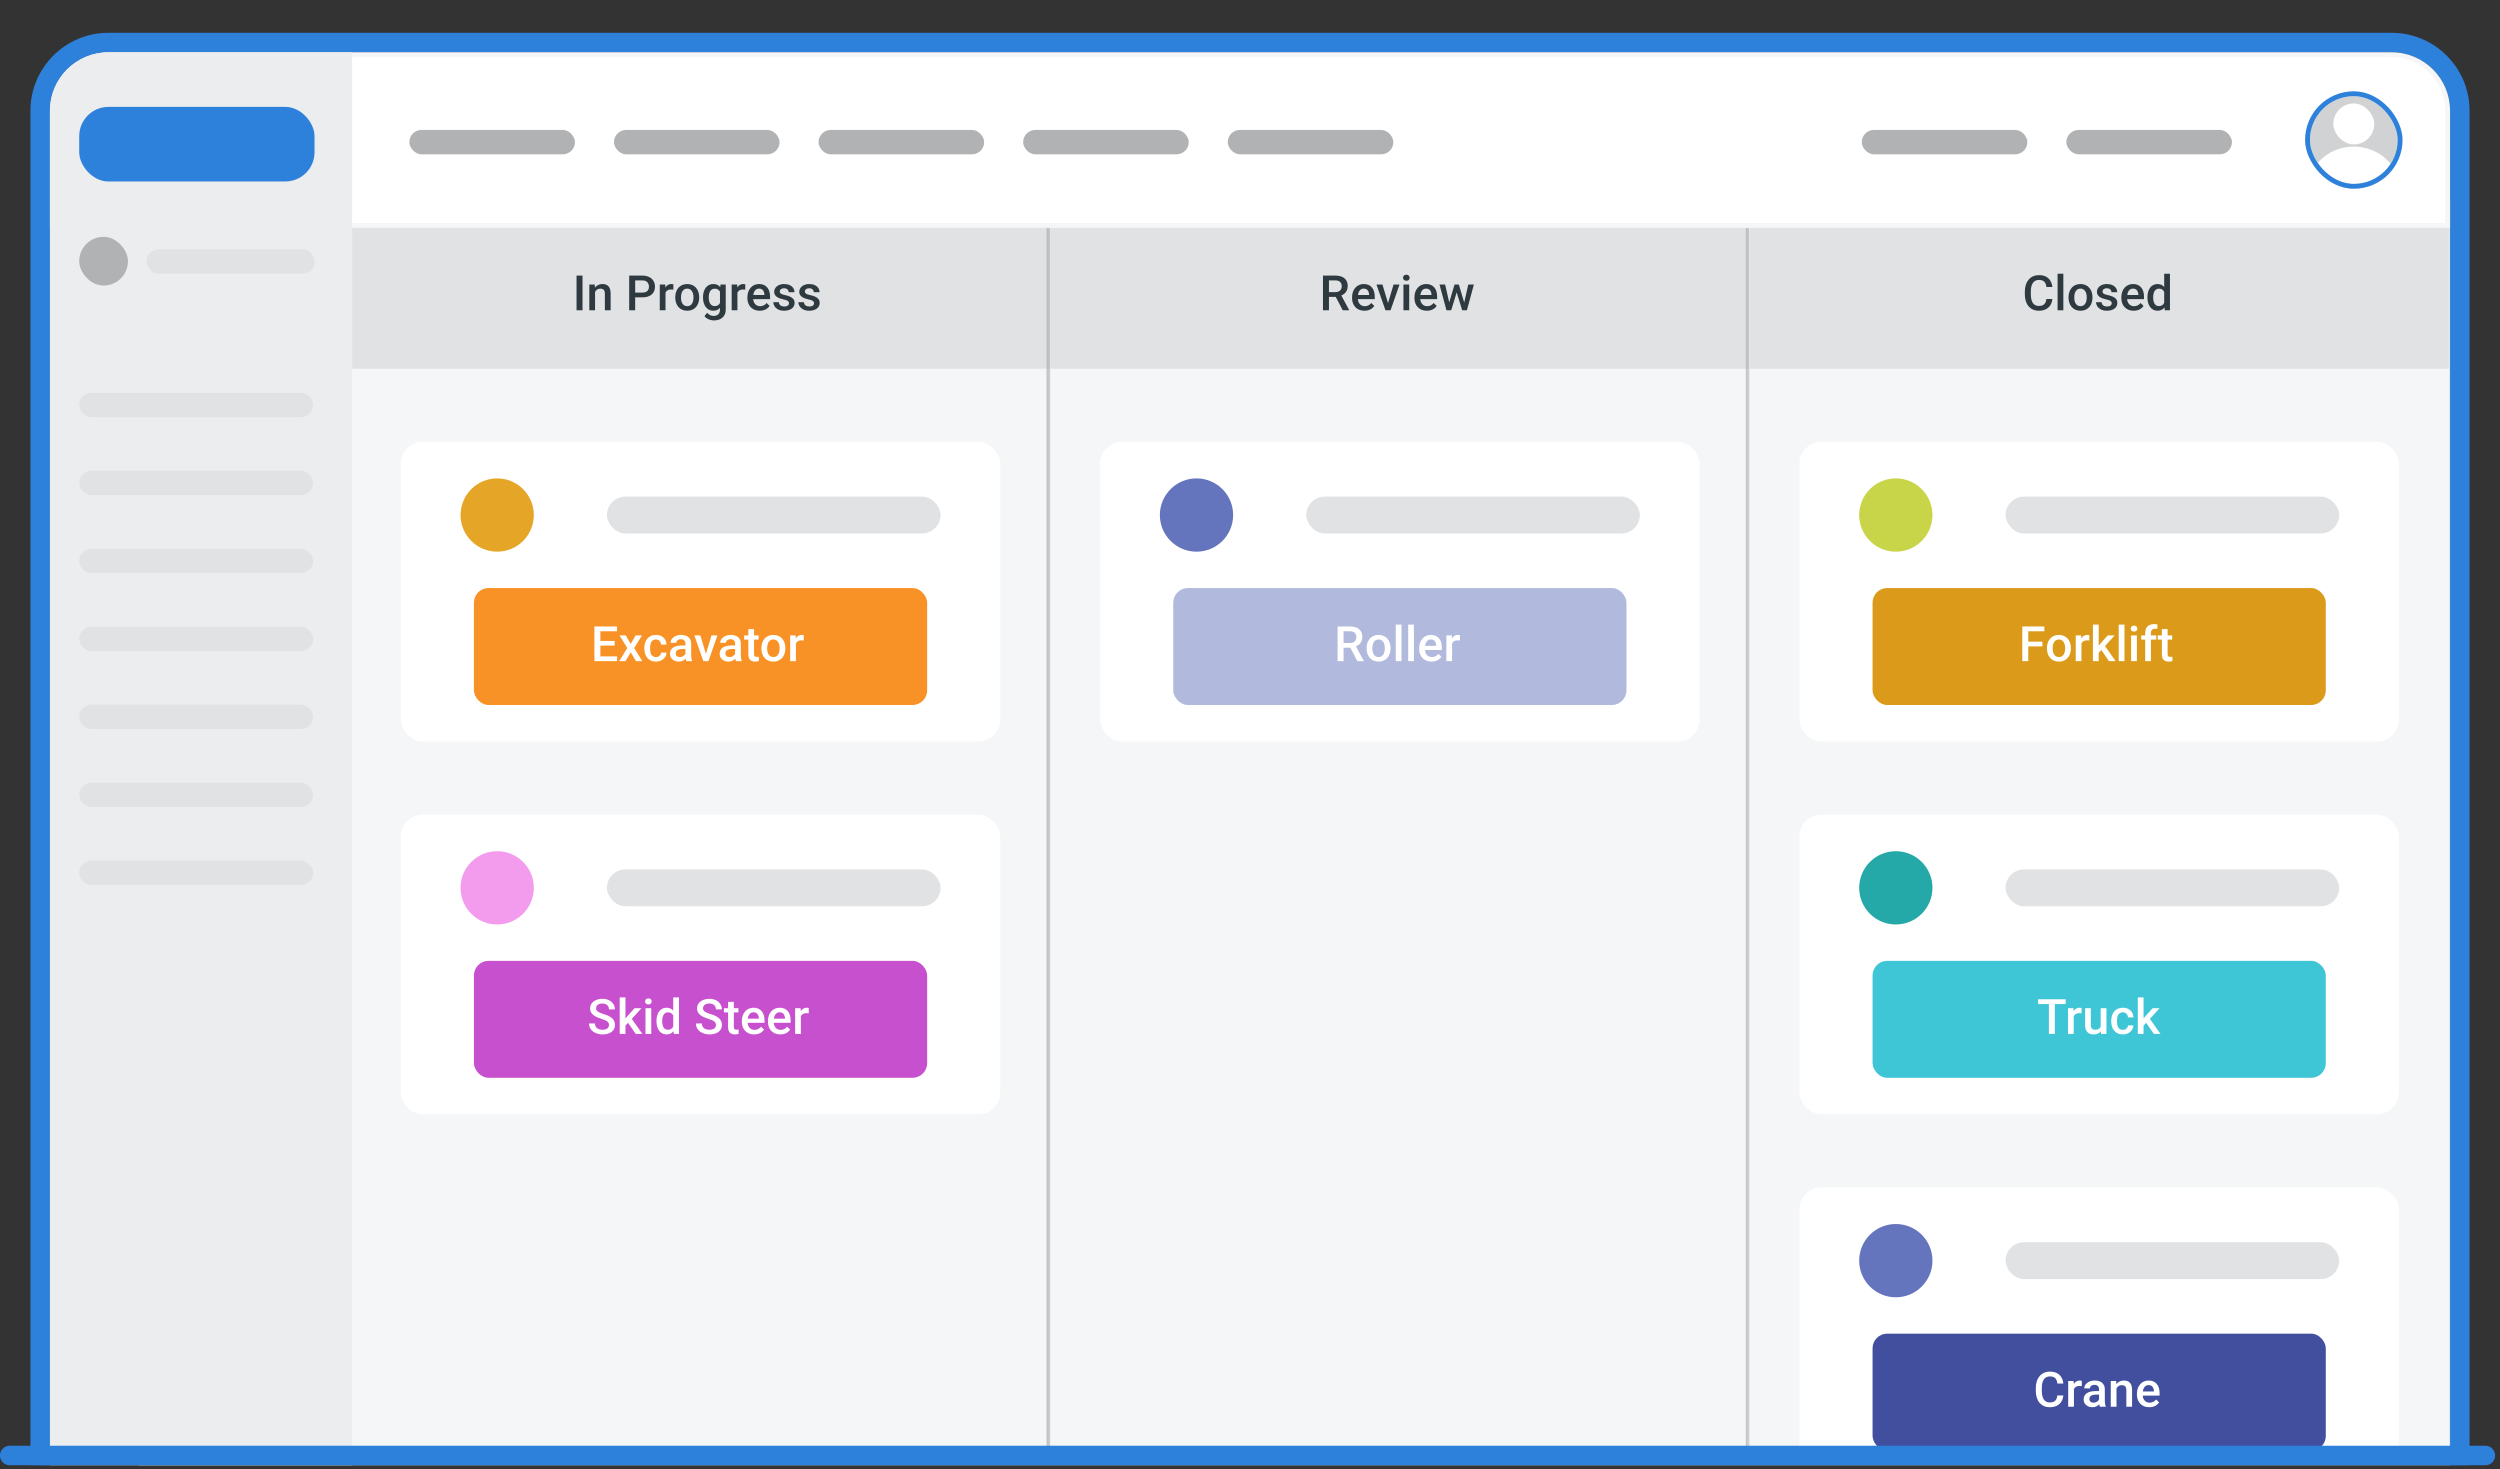 <?xml version="1.0" encoding="UTF-8"?> <svg xmlns="http://www.w3.org/2000/svg" width="342" height="201" viewBox="0 0 342 201" fill="none"><rect x="0" y="0" width="342" height="201" fill="#333333" stroke="none"/><g clip-path="url(#clip0_337_6897)"><path d="M335.17 201.776H336.503V200.443V15.154C336.503 10 332.324 5.821 327.17 5.821H14.83C9.675 5.821 5.497 10 5.497 15.154V200.443V201.776H6.83H335.17Z" fill="#585E63" stroke="#2E81DA" stroke-width="2.667"></path><g clip-path="url(#clip1_337_6897)"><rect x="19.003" y="27.409" width="316.168" height="174.491" fill="#D8E6F6"></rect><g clip-path="url(#clip2_337_6897)"><rect width="287" height="170" transform="translate(48 30.443)" fill="white"></rect><g clip-path="url(#clip3_337_6897)"><mask id="path-5-inside-1_337_6897" fill="white"><path d="M48 30.443H143.667V200.443H48V30.443Z"></path></mask><path d="M48 30.443H143.667V200.443H48V30.443Z" fill="#F5F6F7"></path><rect width="95.667" height="20" transform="translate(48 30.443)" fill="#E0E2E4"></rect><path d="M79.688 37.704V42.443H78.871V37.704H79.688ZM81.403 39.673V42.443H80.618V38.921H81.358L81.403 39.673ZM81.263 40.552L81.009 40.549C81.011 40.299 81.046 40.07 81.113 39.862C81.183 39.654 81.278 39.475 81.4 39.325C81.523 39.175 81.671 39.06 81.843 38.98C82.014 38.897 82.205 38.856 82.415 38.856C82.585 38.856 82.738 38.88 82.874 38.928C83.013 38.973 83.132 39.048 83.229 39.152C83.329 39.257 83.405 39.392 83.457 39.559C83.509 39.724 83.535 39.927 83.535 40.168V42.443H82.747V40.165C82.747 39.995 82.722 39.862 82.673 39.764C82.625 39.664 82.554 39.594 82.461 39.553C82.37 39.509 82.256 39.488 82.119 39.488C81.985 39.488 81.864 39.516 81.758 39.572C81.651 39.629 81.561 39.706 81.488 39.803C81.416 39.901 81.361 40.014 81.322 40.142C81.283 40.27 81.263 40.407 81.263 40.552ZM87.874 40.676H86.641V40.028H87.874C88.089 40.028 88.263 39.993 88.395 39.924C88.528 39.854 88.624 39.759 88.685 39.637C88.748 39.514 88.779 39.373 88.779 39.214C88.779 39.065 88.748 38.925 88.685 38.794C88.624 38.662 88.528 38.556 88.395 38.475C88.263 38.395 88.089 38.355 87.874 38.355H86.891V42.443H86.074V37.704H87.874C88.241 37.704 88.553 37.769 88.809 37.899C89.067 38.027 89.263 38.205 89.398 38.433C89.532 38.659 89.6 38.917 89.6 39.208C89.6 39.514 89.532 39.776 89.398 39.995C89.263 40.215 89.067 40.383 88.809 40.5C88.553 40.617 88.241 40.676 87.874 40.676ZM91.042 39.592V42.443H90.257V38.921H91.006L91.042 39.592ZM92.119 38.898L92.113 39.628C92.065 39.619 92.013 39.612 91.956 39.608C91.902 39.604 91.848 39.602 91.794 39.602C91.659 39.602 91.541 39.621 91.439 39.66C91.337 39.697 91.251 39.751 91.182 39.823C91.114 39.892 91.062 39.977 91.025 40.077C90.989 40.177 90.967 40.288 90.96 40.412L90.781 40.425C90.781 40.204 90.803 39.999 90.846 39.81C90.89 39.621 90.955 39.455 91.042 39.312C91.131 39.169 91.241 39.057 91.374 38.977C91.508 38.896 91.663 38.856 91.839 38.856C91.887 38.856 91.938 38.861 91.992 38.869C92.049 38.878 92.091 38.888 92.119 38.898ZM92.376 40.721V40.647C92.376 40.393 92.413 40.157 92.487 39.94C92.561 39.721 92.667 39.531 92.806 39.37C92.947 39.208 93.118 39.082 93.32 38.993C93.524 38.902 93.754 38.856 94.01 38.856C94.269 38.856 94.499 38.902 94.701 38.993C94.905 39.082 95.077 39.208 95.218 39.37C95.359 39.531 95.467 39.721 95.54 39.94C95.614 40.157 95.651 40.393 95.651 40.647V40.721C95.651 40.975 95.614 41.211 95.54 41.428C95.467 41.645 95.359 41.835 95.218 41.997C95.077 42.158 94.906 42.284 94.704 42.375C94.502 42.464 94.273 42.508 94.017 42.508C93.759 42.508 93.528 42.464 93.324 42.375C93.122 42.284 92.95 42.158 92.809 41.997C92.668 41.835 92.561 41.645 92.487 41.428C92.413 41.211 92.376 40.975 92.376 40.721ZM93.161 40.647V40.721C93.161 40.88 93.177 41.029 93.21 41.171C93.242 41.312 93.293 41.435 93.363 41.542C93.432 41.648 93.521 41.732 93.63 41.792C93.738 41.853 93.867 41.883 94.017 41.883C94.162 41.883 94.288 41.853 94.395 41.792C94.503 41.732 94.592 41.648 94.662 41.542C94.731 41.435 94.782 41.312 94.814 41.171C94.849 41.029 94.867 40.88 94.867 40.721V40.647C94.867 40.49 94.849 40.343 94.814 40.204C94.782 40.063 94.73 39.938 94.658 39.829C94.589 39.721 94.5 39.636 94.391 39.575C94.285 39.513 94.158 39.481 94.01 39.481C93.863 39.481 93.735 39.513 93.626 39.575C93.52 39.636 93.432 39.721 93.363 39.829C93.293 39.938 93.242 40.063 93.21 40.204C93.177 40.343 93.161 40.49 93.161 40.647ZM98.564 38.921H99.277V42.346C99.277 42.663 99.21 42.932 99.076 43.153C98.941 43.374 98.753 43.542 98.512 43.658C98.272 43.775 97.993 43.833 97.676 43.833C97.541 43.833 97.391 43.814 97.227 43.775C97.064 43.736 96.905 43.673 96.751 43.586C96.599 43.501 96.472 43.389 96.371 43.251L96.738 42.788C96.864 42.938 97.003 43.048 97.155 43.117C97.307 43.187 97.466 43.221 97.633 43.221C97.814 43.221 97.967 43.188 98.093 43.12C98.221 43.055 98.319 42.959 98.389 42.831C98.458 42.703 98.493 42.546 98.493 42.362V39.719L98.564 38.921ZM96.172 40.721V40.653C96.172 40.386 96.204 40.143 96.27 39.924C96.335 39.703 96.428 39.513 96.549 39.354C96.671 39.194 96.819 39.071 96.992 38.986C97.166 38.9 97.362 38.856 97.581 38.856C97.809 38.856 98.004 38.897 98.164 38.98C98.327 39.062 98.463 39.181 98.571 39.335C98.68 39.486 98.764 39.669 98.825 39.882C98.888 40.092 98.934 40.326 98.965 40.585V40.803C98.937 41.054 98.889 41.285 98.822 41.493C98.754 41.701 98.665 41.881 98.555 42.033C98.444 42.185 98.307 42.302 98.145 42.385C97.984 42.467 97.794 42.508 97.575 42.508C97.36 42.508 97.166 42.464 96.992 42.375C96.821 42.286 96.673 42.161 96.549 42.001C96.428 41.84 96.335 41.651 96.27 41.434C96.204 41.215 96.172 40.977 96.172 40.721ZM96.956 40.653V40.721C96.956 40.882 96.972 41.032 97.002 41.171C97.034 41.309 97.083 41.432 97.148 41.538C97.216 41.643 97.3 41.725 97.402 41.786C97.507 41.844 97.629 41.874 97.77 41.874C97.955 41.874 98.106 41.835 98.223 41.757C98.342 41.678 98.433 41.573 98.496 41.441C98.561 41.306 98.607 41.157 98.633 40.992V40.402C98.62 40.274 98.593 40.155 98.552 40.044C98.512 39.934 98.459 39.837 98.392 39.755C98.325 39.67 98.24 39.605 98.138 39.559C98.036 39.511 97.916 39.488 97.777 39.488C97.636 39.488 97.513 39.518 97.409 39.579C97.305 39.639 97.219 39.723 97.152 39.829C97.087 39.936 97.038 40.059 97.005 40.2C96.973 40.342 96.956 40.492 96.956 40.653ZM100.879 39.592V42.443H100.094V38.921H100.843L100.879 39.592ZM101.956 38.898L101.95 39.628C101.902 39.619 101.85 39.612 101.794 39.608C101.739 39.604 101.685 39.602 101.631 39.602C101.496 39.602 101.378 39.621 101.276 39.66C101.174 39.697 101.088 39.751 101.019 39.823C100.952 39.892 100.9 39.977 100.863 40.077C100.826 40.177 100.804 40.288 100.798 40.412L100.619 40.425C100.619 40.204 100.64 39.999 100.684 39.81C100.727 39.621 100.792 39.455 100.879 39.312C100.968 39.169 101.079 39.057 101.211 38.977C101.346 38.896 101.501 38.856 101.676 38.856C101.724 38.856 101.775 38.861 101.829 38.869C101.886 38.878 101.928 38.888 101.956 38.898ZM103.936 42.508C103.675 42.508 103.44 42.466 103.229 42.382C103.021 42.295 102.843 42.174 102.695 42.02C102.55 41.866 102.438 41.685 102.36 41.477C102.282 41.268 102.243 41.044 102.243 40.803V40.672C102.243 40.397 102.283 40.147 102.363 39.924C102.444 39.7 102.555 39.509 102.699 39.351C102.842 39.19 103.011 39.068 103.206 38.983C103.402 38.898 103.613 38.856 103.841 38.856C104.093 38.856 104.313 38.898 104.502 38.983C104.691 39.068 104.847 39.187 104.971 39.341C105.097 39.493 105.19 39.674 105.251 39.885C105.314 40.095 105.345 40.328 105.345 40.581V40.917H102.624V40.353H104.57V40.292C104.566 40.151 104.538 40.018 104.486 39.895C104.436 39.771 104.359 39.671 104.255 39.595C104.15 39.519 104.012 39.481 103.838 39.481C103.708 39.481 103.592 39.509 103.49 39.566C103.39 39.62 103.306 39.699 103.239 39.803C103.172 39.908 103.12 40.033 103.083 40.181C103.048 40.326 103.031 40.49 103.031 40.672V40.803C103.031 40.957 103.051 41.1 103.092 41.232C103.136 41.363 103.199 41.477 103.281 41.574C103.364 41.672 103.464 41.749 103.581 41.805C103.698 41.86 103.831 41.887 103.981 41.887C104.17 41.887 104.338 41.849 104.486 41.773C104.633 41.697 104.761 41.589 104.87 41.45L105.283 41.851C105.207 41.962 105.109 42.068 104.987 42.17C104.865 42.27 104.717 42.351 104.541 42.414C104.367 42.477 104.166 42.508 103.936 42.508ZM107.933 41.49C107.933 41.411 107.913 41.341 107.874 41.278C107.835 41.213 107.76 41.154 107.65 41.102C107.541 41.05 107.381 41.002 107.168 40.959C106.981 40.918 106.81 40.869 106.654 40.812C106.5 40.754 106.367 40.683 106.257 40.601C106.146 40.518 106.06 40.421 105.999 40.308C105.939 40.195 105.908 40.065 105.908 39.917C105.908 39.774 105.94 39.639 106.003 39.51C106.066 39.382 106.156 39.27 106.273 39.172C106.39 39.074 106.532 38.997 106.699 38.941C106.869 38.884 107.057 38.856 107.266 38.856C107.561 38.856 107.814 38.906 108.024 39.006C108.237 39.103 108.4 39.237 108.512 39.406C108.625 39.573 108.682 39.762 108.682 39.973H107.897C107.897 39.879 107.873 39.792 107.826 39.712C107.78 39.63 107.711 39.564 107.617 39.514C107.524 39.462 107.407 39.435 107.266 39.435C107.131 39.435 107.019 39.457 106.93 39.501C106.844 39.542 106.778 39.596 106.735 39.663C106.694 39.731 106.673 39.804 106.673 39.885C106.673 39.943 106.684 39.996 106.706 40.044C106.73 40.09 106.769 40.132 106.823 40.171C106.877 40.208 106.951 40.243 107.044 40.275C107.14 40.308 107.259 40.339 107.402 40.37C107.671 40.426 107.903 40.499 108.096 40.588C108.291 40.675 108.441 40.788 108.545 40.926C108.649 41.063 108.701 41.237 108.701 41.447C108.701 41.603 108.668 41.747 108.6 41.877C108.535 42.005 108.44 42.117 108.314 42.212C108.188 42.306 108.037 42.378 107.861 42.43C107.688 42.482 107.492 42.508 107.275 42.508C106.956 42.508 106.686 42.452 106.465 42.339C106.244 42.224 106.075 42.078 105.96 41.9C105.847 41.72 105.791 41.533 105.791 41.34H106.55C106.558 41.485 106.598 41.601 106.67 41.688C106.744 41.773 106.835 41.835 106.943 41.874C107.054 41.911 107.168 41.929 107.285 41.929C107.426 41.929 107.545 41.911 107.64 41.874C107.736 41.835 107.808 41.783 107.858 41.717C107.908 41.65 107.933 41.574 107.933 41.49ZM111.364 41.49C111.364 41.411 111.344 41.341 111.305 41.278C111.266 41.213 111.191 41.154 111.081 41.102C110.972 41.05 110.812 41.002 110.599 40.959C110.412 40.918 110.241 40.869 110.085 40.812C109.931 40.754 109.798 40.683 109.688 40.601C109.577 40.518 109.491 40.421 109.43 40.308C109.37 40.195 109.339 40.065 109.339 39.917C109.339 39.774 109.371 39.639 109.434 39.51C109.497 39.382 109.587 39.27 109.704 39.172C109.821 39.074 109.963 38.997 110.13 38.941C110.3 38.884 110.488 38.856 110.697 38.856C110.992 38.856 111.245 38.906 111.455 39.006C111.668 39.103 111.831 39.237 111.943 39.406C112.056 39.573 112.113 39.762 112.113 39.973H111.328C111.328 39.879 111.304 39.792 111.257 39.712C111.211 39.63 111.142 39.564 111.048 39.514C110.955 39.462 110.838 39.435 110.697 39.435C110.562 39.435 110.45 39.457 110.361 39.501C110.275 39.542 110.209 39.596 110.166 39.663C110.125 39.731 110.104 39.804 110.104 39.885C110.104 39.943 110.115 39.996 110.137 40.044C110.161 40.09 110.2 40.132 110.254 40.171C110.308 40.208 110.382 40.243 110.475 40.275C110.571 40.308 110.69 40.339 110.833 40.37C111.102 40.426 111.334 40.499 111.527 40.588C111.722 40.675 111.872 40.788 111.976 40.926C112.08 41.063 112.132 41.237 112.132 41.447C112.132 41.603 112.099 41.747 112.031 41.877C111.966 42.005 111.871 42.117 111.745 42.212C111.619 42.306 111.468 42.378 111.292 42.43C111.119 42.482 110.923 42.508 110.706 42.508C110.387 42.508 110.117 42.452 109.896 42.339C109.675 42.224 109.506 42.078 109.391 41.9C109.278 41.72 109.222 41.533 109.222 41.34H109.981C109.989 41.485 110.029 41.601 110.101 41.688C110.175 41.773 110.266 41.835 110.374 41.874C110.485 41.911 110.599 41.929 110.716 41.929C110.857 41.929 110.976 41.911 111.071 41.874C111.166 41.835 111.239 41.783 111.289 41.717C111.339 41.65 111.364 41.574 111.364 41.49Z" fill="#2E3940"></path><rect x="54.833" y="60.443" width="82" height="41" rx="3" fill="white"></rect><circle cx="68.015" cy="70.457" r="5.013" fill="#E5A628"></circle><rect x="83.028" y="67.936" width="45.637" height="5.04" rx="2.52" fill="#E0E2E4"></rect><rect x="64.833" y="80.443" width="62" height="16" rx="2" fill="#F99226"></rect><path d="M84.417 89.796V90.443H81.901V89.796H84.417ZM82.132 85.704V90.443H81.315V85.704H82.132ZM84.089 87.683V88.321H81.901V87.683H84.089ZM84.401 85.704V86.355H81.901V85.704H84.401ZM85.606 86.921L86.276 88.09L86.96 86.921H87.822L86.755 88.65L87.865 90.443H87.002L86.286 89.226L85.57 90.443H84.704L85.811 88.65L84.746 86.921H85.606ZM89.733 89.883C89.861 89.883 89.976 89.859 90.078 89.809C90.182 89.757 90.266 89.685 90.329 89.594C90.394 89.503 90.43 89.397 90.436 89.278H91.175C91.171 89.506 91.104 89.713 90.973 89.9C90.843 90.086 90.671 90.235 90.456 90.346C90.241 90.454 90.003 90.508 89.743 90.508C89.474 90.508 89.239 90.463 89.04 90.372C88.84 90.278 88.674 90.15 88.542 89.988C88.409 89.825 88.309 89.637 88.242 89.424C88.177 89.212 88.145 88.984 88.145 88.741V88.627C88.145 88.384 88.177 88.156 88.242 87.943C88.309 87.728 88.409 87.54 88.542 87.377C88.674 87.214 88.84 87.087 89.04 86.996C89.239 86.903 89.473 86.856 89.74 86.856C90.022 86.856 90.269 86.912 90.482 87.025C90.695 87.136 90.862 87.291 90.983 87.491C91.107 87.688 91.171 87.918 91.175 88.181H90.436C90.43 88.051 90.397 87.934 90.339 87.829C90.282 87.723 90.202 87.638 90.098 87.576C89.996 87.513 89.873 87.481 89.73 87.481C89.571 87.481 89.44 87.514 89.336 87.579C89.232 87.642 89.15 87.728 89.092 87.839C89.033 87.948 88.991 88.07 88.965 88.207C88.941 88.342 88.929 88.482 88.929 88.627V88.741C88.929 88.886 88.941 89.027 88.965 89.164C88.989 89.301 89.03 89.423 89.089 89.532C89.149 89.638 89.232 89.724 89.336 89.789C89.44 89.852 89.573 89.883 89.733 89.883ZM93.763 89.737V88.057C93.763 87.931 93.74 87.823 93.695 87.732C93.649 87.641 93.58 87.57 93.486 87.52C93.395 87.47 93.28 87.445 93.141 87.445C93.013 87.445 92.903 87.467 92.809 87.51C92.716 87.554 92.643 87.612 92.591 87.686C92.539 87.76 92.513 87.844 92.513 87.937H91.732C91.732 87.798 91.765 87.663 91.833 87.533C91.9 87.403 91.998 87.287 92.126 87.185C92.254 87.083 92.407 87.003 92.585 86.944C92.763 86.885 92.962 86.856 93.184 86.856C93.448 86.856 93.683 86.901 93.887 86.99C94.093 87.079 94.255 87.213 94.372 87.393C94.491 87.571 94.551 87.795 94.551 88.064V89.63C94.551 89.79 94.562 89.934 94.583 90.062C94.607 90.188 94.641 90.298 94.684 90.391V90.443H93.88C93.843 90.359 93.814 90.251 93.792 90.121C93.773 89.989 93.763 89.861 93.763 89.737ZM93.877 88.301L93.883 88.787H93.32C93.175 88.787 93.047 88.801 92.936 88.829C92.826 88.855 92.733 88.894 92.659 88.946C92.586 88.998 92.53 89.061 92.493 89.135C92.457 89.209 92.438 89.292 92.438 89.385C92.438 89.479 92.46 89.564 92.503 89.643C92.547 89.719 92.61 89.778 92.692 89.822C92.777 89.865 92.879 89.887 92.998 89.887C93.159 89.887 93.299 89.854 93.418 89.789C93.54 89.722 93.635 89.64 93.704 89.545C93.774 89.447 93.811 89.355 93.815 89.268L94.069 89.617C94.043 89.706 93.999 89.801 93.936 89.903C93.873 90.005 93.79 90.103 93.688 90.196C93.588 90.287 93.468 90.362 93.327 90.421C93.188 90.479 93.027 90.508 92.845 90.508C92.615 90.508 92.41 90.463 92.23 90.372C92.05 90.278 91.909 90.154 91.807 89.997C91.705 89.839 91.654 89.66 91.654 89.46C91.654 89.274 91.688 89.109 91.758 88.966C91.829 88.82 91.934 88.699 92.07 88.601C92.209 88.503 92.379 88.43 92.578 88.38C92.778 88.328 93.006 88.301 93.262 88.301H93.877ZM96.465 89.822L97.328 86.921H98.141L96.917 90.443H96.409L96.465 89.822ZM95.804 86.921L96.683 89.835L96.725 90.443H96.218L94.987 86.921H95.804ZM100.56 89.737V88.057C100.56 87.931 100.537 87.823 100.492 87.732C100.446 87.641 100.377 87.57 100.283 87.52C100.192 87.47 100.077 87.445 99.938 87.445C99.81 87.445 99.7 87.467 99.606 87.51C99.513 87.554 99.44 87.612 99.388 87.686C99.336 87.76 99.31 87.844 99.31 87.937H98.529C98.529 87.798 98.562 87.663 98.63 87.533C98.697 87.403 98.794 87.287 98.923 87.185C99.051 87.083 99.204 87.003 99.382 86.944C99.559 86.885 99.759 86.856 99.981 86.856C100.245 86.856 100.48 86.901 100.684 86.99C100.89 87.079 101.051 87.213 101.169 87.393C101.288 87.571 101.348 87.795 101.348 88.064V89.63C101.348 89.79 101.359 89.934 101.38 90.062C101.404 90.188 101.438 90.298 101.481 90.391V90.443H100.677C100.64 90.359 100.611 90.251 100.589 90.121C100.57 89.989 100.56 89.861 100.56 89.737ZM100.674 88.301L100.68 88.787H100.117C99.972 88.787 99.844 88.801 99.733 88.829C99.622 88.855 99.53 88.894 99.456 88.946C99.383 88.998 99.327 89.061 99.29 89.135C99.254 89.209 99.235 89.292 99.235 89.385C99.235 89.479 99.257 89.564 99.3 89.643C99.344 89.719 99.406 89.778 99.489 89.822C99.574 89.865 99.676 89.887 99.795 89.887C99.956 89.887 100.096 89.854 100.215 89.789C100.336 89.722 100.432 89.64 100.501 89.545C100.571 89.447 100.608 89.355 100.612 89.268L100.866 89.617C100.84 89.706 100.795 89.801 100.732 89.903C100.67 90.005 100.587 90.103 100.485 90.196C100.385 90.287 100.265 90.362 100.124 90.421C99.985 90.479 99.824 90.508 99.642 90.508C99.412 90.508 99.207 90.463 99.027 90.372C98.847 90.278 98.706 90.154 98.604 89.997C98.502 89.839 98.451 89.66 98.451 89.46C98.451 89.274 98.485 89.109 98.555 88.966C98.626 88.82 98.731 88.699 98.867 88.601C99.006 88.503 99.175 88.43 99.375 88.38C99.575 88.328 99.803 88.301 100.059 88.301H100.674ZM103.783 86.921V87.494H101.797V86.921H103.783ZM102.37 86.059H103.154V89.47C103.154 89.579 103.17 89.662 103.2 89.721C103.232 89.777 103.277 89.815 103.333 89.835C103.39 89.854 103.456 89.864 103.532 89.864C103.586 89.864 103.638 89.861 103.688 89.854C103.738 89.848 103.778 89.841 103.809 89.835L103.812 90.434C103.747 90.453 103.671 90.471 103.584 90.486C103.499 90.501 103.402 90.508 103.291 90.508C103.111 90.508 102.951 90.477 102.813 90.414C102.674 90.349 102.565 90.244 102.487 90.098C102.409 89.953 102.37 89.76 102.37 89.519V86.059ZM104.16 88.721V88.647C104.16 88.393 104.197 88.157 104.271 87.94C104.345 87.721 104.451 87.531 104.59 87.37C104.731 87.208 104.902 87.082 105.104 86.993C105.308 86.902 105.538 86.856 105.794 86.856C106.053 86.856 106.283 86.902 106.484 86.993C106.688 87.082 106.861 87.208 107.002 87.37C107.143 87.531 107.25 87.721 107.324 87.94C107.398 88.157 107.435 88.393 107.435 88.647V88.721C107.435 88.975 107.398 89.211 107.324 89.428C107.25 89.645 107.143 89.835 107.002 89.997C106.861 90.158 106.689 90.284 106.488 90.375C106.286 90.464 106.057 90.508 105.801 90.508C105.543 90.508 105.311 90.464 105.107 90.375C104.906 90.284 104.734 90.158 104.593 89.997C104.452 89.835 104.345 89.645 104.271 89.428C104.197 89.211 104.16 88.975 104.16 88.721ZM104.945 88.647V88.721C104.945 88.88 104.961 89.029 104.994 89.171C105.026 89.312 105.077 89.435 105.147 89.542C105.216 89.648 105.305 89.732 105.413 89.792C105.522 89.853 105.651 89.883 105.801 89.883C105.946 89.883 106.072 89.853 106.178 89.792C106.287 89.732 106.376 89.648 106.445 89.542C106.515 89.435 106.566 89.312 106.598 89.171C106.633 89.029 106.65 88.88 106.65 88.721V88.647C106.65 88.49 106.633 88.343 106.598 88.204C106.566 88.063 106.514 87.938 106.442 87.829C106.373 87.721 106.284 87.636 106.175 87.576C106.069 87.513 105.942 87.481 105.794 87.481C105.647 87.481 105.519 87.513 105.41 87.576C105.304 87.636 105.216 87.721 105.147 87.829C105.077 87.938 105.026 88.063 104.994 88.204C104.961 88.343 104.945 88.49 104.945 88.647ZM108.88 87.592V90.443H108.096V86.921H108.844L108.88 87.592ZM109.958 86.898L109.951 87.628C109.903 87.619 109.851 87.612 109.795 87.608C109.741 87.604 109.686 87.602 109.632 87.602C109.498 87.602 109.379 87.621 109.277 87.66C109.175 87.697 109.09 87.751 109.02 87.823C108.953 87.892 108.901 87.977 108.864 88.077C108.827 88.177 108.805 88.288 108.799 88.412L108.62 88.425C108.62 88.204 108.642 87.999 108.685 87.81C108.728 87.621 108.793 87.455 108.88 87.312C108.969 87.169 109.08 87.057 109.212 86.977C109.347 86.896 109.502 86.856 109.678 86.856C109.726 86.856 109.777 86.861 109.831 86.869C109.887 86.878 109.93 86.888 109.958 86.898Z" fill="white"></path><rect x="54.833" y="111.443" width="82" height="41" rx="3" fill="white"></rect><circle cx="68.015" cy="121.457" r="5.013" fill="#F39BED"></circle><rect x="83.028" y="118.937" width="45.637" height="5.04" rx="2.52" fill="#E0E2E4"></rect><rect x="64.833" y="131.443" width="62" height="16" rx="2" fill="#C750CE"></rect><path d="M83.309 140.223C83.309 140.125 83.293 140.038 83.263 139.962C83.235 139.886 83.184 139.817 83.11 139.754C83.036 139.691 82.932 139.63 82.798 139.572C82.665 139.511 82.496 139.449 82.29 139.386C82.064 139.317 81.856 139.24 81.665 139.155C81.476 139.068 81.311 138.968 81.17 138.855C81.029 138.74 80.919 138.609 80.841 138.462C80.763 138.312 80.724 138.139 80.724 137.944C80.724 137.751 80.764 137.575 80.844 137.417C80.927 137.258 81.043 137.122 81.193 137.007C81.345 136.889 81.524 136.799 81.73 136.736C81.936 136.671 82.164 136.639 82.413 136.639C82.765 136.639 83.068 136.704 83.322 136.834C83.578 136.964 83.774 137.139 83.911 137.358C84.05 137.577 84.119 137.819 84.119 138.084H83.309C83.309 137.928 83.275 137.79 83.208 137.671C83.143 137.549 83.043 137.454 82.908 137.384C82.776 137.315 82.608 137.28 82.404 137.28C82.21 137.28 82.05 137.309 81.922 137.368C81.794 137.426 81.698 137.506 81.635 137.605C81.573 137.705 81.541 137.818 81.541 137.944C81.541 138.033 81.562 138.114 81.603 138.188C81.644 138.26 81.707 138.327 81.792 138.39C81.876 138.451 81.983 138.508 82.111 138.562C82.239 138.617 82.39 138.669 82.563 138.719C82.826 138.797 83.055 138.884 83.25 138.979C83.445 139.072 83.608 139.179 83.738 139.298C83.868 139.418 83.966 139.553 84.031 139.705C84.096 139.855 84.129 140.025 84.129 140.216C84.129 140.416 84.089 140.596 84.008 140.757C83.928 140.915 83.813 141.051 83.663 141.163C83.516 141.274 83.338 141.36 83.13 141.421C82.923 141.479 82.693 141.508 82.439 141.508C82.212 141.508 81.987 141.478 81.766 141.417C81.546 141.357 81.347 141.264 81.167 141.141C80.987 141.015 80.843 140.859 80.737 140.672C80.631 140.483 80.578 140.263 80.578 140.011H81.395C81.395 140.165 81.421 140.296 81.473 140.405C81.527 140.513 81.602 140.602 81.697 140.672C81.793 140.739 81.903 140.789 82.029 140.822C82.157 140.854 82.294 140.87 82.439 140.87C82.63 140.87 82.79 140.843 82.918 140.789C83.048 140.735 83.146 140.659 83.211 140.561C83.276 140.464 83.309 140.351 83.309 140.223ZM85.564 136.443V141.443H84.777V136.443H85.564ZM87.752 137.921L86.219 139.62L85.379 140.48L85.174 139.816L85.809 139.031L86.805 137.921H87.752ZM86.974 141.443L85.831 139.79L86.326 139.24L87.882 141.443H86.974ZM89.09 137.921V141.443H88.302V137.921H89.09ZM88.25 136.997C88.25 136.877 88.289 136.779 88.367 136.701C88.448 136.62 88.558 136.58 88.699 136.58C88.838 136.58 88.948 136.62 89.028 136.701C89.108 136.779 89.148 136.877 89.148 136.997C89.148 137.114 89.108 137.212 89.028 137.29C88.948 137.368 88.838 137.407 88.699 137.407C88.558 137.407 88.448 137.368 88.367 137.29C88.289 137.212 88.25 137.114 88.25 136.997ZM92.098 140.714V136.443H92.885V141.443H92.173L92.098 140.714ZM89.806 139.721V139.653C89.806 139.386 89.838 139.143 89.9 138.924C89.963 138.702 90.055 138.513 90.174 138.354C90.293 138.194 90.439 138.071 90.61 137.986C90.781 137.9 90.975 137.856 91.189 137.856C91.402 137.856 91.589 137.897 91.749 137.98C91.91 138.062 92.047 138.181 92.159 138.335C92.272 138.487 92.362 138.669 92.43 138.882C92.497 139.092 92.545 139.326 92.573 139.585V139.803C92.545 140.054 92.497 140.285 92.43 140.493C92.362 140.701 92.272 140.881 92.159 141.033C92.047 141.185 91.909 141.302 91.746 141.385C91.585 141.467 91.398 141.508 91.183 141.508C90.97 141.508 90.778 141.464 90.607 141.375C90.438 141.286 90.293 141.161 90.174 141.001C90.055 140.84 89.963 140.651 89.9 140.434C89.838 140.215 89.806 139.977 89.806 139.721ZM90.591 139.653V139.721C90.591 139.882 90.605 140.032 90.633 140.171C90.663 140.309 90.71 140.432 90.773 140.538C90.836 140.643 90.917 140.725 91.017 140.786C91.119 140.844 91.24 140.874 91.382 140.874C91.559 140.874 91.706 140.835 91.821 140.757C91.936 140.678 92.026 140.573 92.091 140.441C92.159 140.306 92.204 140.156 92.228 139.992V139.402C92.215 139.274 92.188 139.155 92.147 139.044C92.108 138.934 92.054 138.837 91.987 138.755C91.92 138.67 91.836 138.605 91.736 138.559C91.639 138.512 91.523 138.488 91.388 138.488C91.245 138.488 91.123 138.518 91.023 138.579C90.924 138.64 90.841 138.723 90.776 138.829C90.713 138.936 90.666 139.059 90.636 139.201C90.606 139.342 90.591 139.492 90.591 139.653ZM97.938 140.223C97.938 140.125 97.922 140.038 97.892 139.962C97.864 139.886 97.813 139.817 97.739 139.754C97.665 139.691 97.561 139.63 97.427 139.572C97.294 139.511 97.125 139.449 96.919 139.386C96.693 139.317 96.485 139.24 96.294 139.155C96.105 139.068 95.94 138.968 95.799 138.855C95.658 138.74 95.548 138.609 95.47 138.462C95.392 138.312 95.353 138.139 95.353 137.944C95.353 137.751 95.393 137.575 95.473 137.417C95.556 137.258 95.672 137.122 95.822 137.007C95.974 136.889 96.153 136.799 96.359 136.736C96.565 136.671 96.793 136.639 97.042 136.639C97.394 136.639 97.697 136.704 97.951 136.834C98.207 136.964 98.403 137.139 98.54 137.358C98.679 137.577 98.748 137.819 98.748 138.084H97.938C97.938 137.928 97.904 137.79 97.837 137.671C97.772 137.549 97.672 137.454 97.537 137.384C97.405 137.315 97.237 137.28 97.033 137.28C96.84 137.28 96.679 137.309 96.551 137.368C96.423 137.426 96.327 137.506 96.264 137.605C96.201 137.705 96.17 137.818 96.17 137.944C96.17 138.033 96.191 138.114 96.232 138.188C96.273 138.26 96.336 138.327 96.421 138.39C96.505 138.451 96.612 138.508 96.74 138.562C96.868 138.617 97.019 138.669 97.192 138.719C97.455 138.797 97.684 138.884 97.879 138.979C98.074 139.072 98.237 139.179 98.367 139.298C98.497 139.418 98.595 139.553 98.66 139.705C98.725 139.855 98.758 140.025 98.758 140.216C98.758 140.416 98.718 140.596 98.637 140.757C98.557 140.915 98.442 141.051 98.292 141.163C98.145 141.274 97.967 141.36 97.758 141.421C97.552 141.479 97.322 141.508 97.068 141.508C96.841 141.508 96.616 141.478 96.395 141.417C96.175 141.357 95.976 141.264 95.796 141.141C95.615 141.015 95.472 140.859 95.366 140.672C95.26 140.483 95.206 140.263 95.206 140.011H96.023C96.023 140.165 96.049 140.296 96.102 140.405C96.156 140.513 96.231 140.602 96.326 140.672C96.422 140.739 96.532 140.789 96.658 140.822C96.786 140.854 96.923 140.87 97.068 140.87C97.259 140.87 97.419 140.843 97.547 140.789C97.677 140.735 97.775 140.659 97.84 140.561C97.905 140.464 97.938 140.351 97.938 140.223ZM101.017 137.921V138.494H99.031V137.921H101.017ZM99.604 137.059H100.389V140.47C100.389 140.579 100.404 140.662 100.434 140.721C100.467 140.777 100.511 140.815 100.568 140.835C100.624 140.854 100.69 140.864 100.766 140.864C100.821 140.864 100.873 140.861 100.923 140.854C100.972 140.848 101.013 140.841 101.043 140.835L101.046 141.434C100.981 141.453 100.905 141.47 100.818 141.486C100.734 141.501 100.636 141.508 100.525 141.508C100.345 141.508 100.186 141.477 100.047 141.414C99.908 141.349 99.799 141.244 99.721 141.098C99.643 140.953 99.604 140.76 99.604 140.519V137.059ZM103.175 141.508C102.915 141.508 102.679 141.466 102.469 141.382C102.26 141.295 102.083 141.174 101.935 141.02C101.79 140.866 101.678 140.685 101.6 140.477C101.522 140.268 101.482 140.044 101.482 139.803V139.673C101.482 139.397 101.523 139.147 101.603 138.924C101.683 138.7 101.795 138.509 101.938 138.351C102.081 138.19 102.251 138.068 102.446 137.983C102.641 137.898 102.853 137.856 103.081 137.856C103.333 137.856 103.553 137.898 103.742 137.983C103.93 138.068 104.087 138.187 104.21 138.341C104.336 138.493 104.43 138.674 104.49 138.885C104.553 139.095 104.585 139.327 104.585 139.581V139.917H101.863V139.354H103.81V139.292C103.806 139.151 103.777 139.018 103.725 138.895C103.675 138.771 103.598 138.671 103.494 138.595C103.39 138.519 103.251 138.481 103.078 138.481C102.947 138.481 102.831 138.509 102.729 138.566C102.629 138.62 102.546 138.699 102.479 138.803C102.411 138.908 102.359 139.033 102.322 139.181C102.288 139.326 102.27 139.49 102.27 139.673V139.803C102.27 139.957 102.291 140.1 102.332 140.232C102.375 140.363 102.438 140.477 102.521 140.574C102.603 140.672 102.703 140.749 102.82 140.805C102.938 140.86 103.071 140.887 103.221 140.887C103.41 140.887 103.578 140.849 103.725 140.773C103.873 140.697 104.001 140.589 104.109 140.451L104.523 140.851C104.447 140.962 104.348 141.068 104.227 141.17C104.105 141.27 103.956 141.351 103.781 141.414C103.607 141.477 103.405 141.508 103.175 141.508ZM106.749 141.508C106.489 141.508 106.254 141.466 106.043 141.382C105.835 141.295 105.657 141.174 105.509 141.02C105.364 140.866 105.252 140.685 105.174 140.477C105.096 140.268 105.057 140.044 105.057 139.803V139.673C105.057 139.397 105.097 139.147 105.177 138.924C105.257 138.7 105.369 138.509 105.512 138.351C105.656 138.19 105.825 138.068 106.02 137.983C106.216 137.898 106.427 137.856 106.655 137.856C106.907 137.856 107.127 137.898 107.316 137.983C107.505 138.068 107.661 138.187 107.785 138.341C107.91 138.493 108.004 138.674 108.064 138.885C108.127 139.095 108.159 139.327 108.159 139.581V139.917H105.438V139.354H107.384V139.292C107.38 139.151 107.352 139.018 107.3 138.895C107.25 138.771 107.173 138.671 107.068 138.595C106.964 138.519 106.825 138.481 106.652 138.481C106.522 138.481 106.405 138.509 106.303 138.566C106.204 138.62 106.12 138.699 106.053 138.803C105.986 138.908 105.933 139.033 105.897 139.181C105.862 139.326 105.844 139.49 105.844 139.673V139.803C105.844 139.957 105.865 140.1 105.906 140.232C105.95 140.363 106.013 140.477 106.095 140.574C106.178 140.672 106.277 140.749 106.395 140.805C106.512 140.86 106.645 140.887 106.795 140.887C106.984 140.887 107.152 140.849 107.3 140.773C107.447 140.697 107.575 140.589 107.684 140.451L108.097 140.851C108.021 140.962 107.922 141.068 107.801 141.17C107.679 141.27 107.531 141.351 107.355 141.414C107.181 141.477 106.979 141.508 106.749 141.508ZM109.559 138.592V141.443H108.774V137.921H109.523L109.559 138.592ZM110.636 137.898L110.63 138.628C110.582 138.619 110.53 138.612 110.473 138.608C110.419 138.604 110.365 138.602 110.311 138.602C110.176 138.602 110.058 138.621 109.956 138.66C109.854 138.697 109.768 138.751 109.699 138.823C109.631 138.892 109.579 138.977 109.542 139.077C109.505 139.177 109.484 139.288 109.477 139.412L109.298 139.425C109.298 139.204 109.32 138.999 109.363 138.81C109.407 138.621 109.472 138.455 109.559 138.312C109.648 138.169 109.758 138.057 109.891 137.977C110.025 137.896 110.18 137.856 110.356 137.856C110.404 137.856 110.455 137.86 110.509 137.869C110.566 137.878 110.608 137.888 110.636 137.898Z" fill="white"></path></g><path d="M143.167 30.443V200.443H144.167V30.443H143.167Z" fill="#B0B2B4" mask="url(#path-5-inside-1_337_6897)"></path><g clip-path="url(#clip4_337_6897)"><mask id="path-18-inside-2_337_6897" fill="white"><path d="M143.667 30.443H239.333V200.443H143.667V30.443Z"></path></mask><path d="M143.667 30.443H239.333V200.443H143.667V30.443Z" fill="#F5F6F7"></path><rect width="95.667" height="20" transform="translate(143.667 30.443)" fill="#E0E2E4"></rect><path d="M180.982 37.704H182.658C183.018 37.704 183.326 37.758 183.579 37.867C183.833 37.975 184.028 38.136 184.162 38.348C184.299 38.559 184.367 38.819 184.367 39.13C184.367 39.366 184.324 39.574 184.237 39.755C184.15 39.935 184.028 40.087 183.869 40.21C183.711 40.332 183.522 40.426 183.303 40.493L183.055 40.614H181.548L181.542 39.966H182.671C182.867 39.966 183.029 39.931 183.16 39.862C183.29 39.792 183.387 39.698 183.452 39.579C183.52 39.457 183.553 39.321 183.553 39.169C183.553 39.004 183.521 38.861 183.456 38.739C183.393 38.615 183.295 38.521 183.163 38.456C183.03 38.389 182.862 38.355 182.658 38.355H181.799V42.443H180.982V37.704ZM183.687 42.443L182.574 40.315L183.43 40.311L184.559 42.401V42.443H183.687ZM186.656 42.508C186.395 42.508 186.16 42.466 185.949 42.382C185.741 42.295 185.563 42.174 185.415 42.02C185.27 41.866 185.158 41.685 185.08 41.477C185.002 41.268 184.963 41.044 184.963 40.803V40.672C184.963 40.397 185.003 40.147 185.083 39.924C185.164 39.7 185.275 39.509 185.419 39.351C185.562 39.19 185.731 39.068 185.926 38.983C186.122 38.898 186.333 38.856 186.561 38.856C186.813 38.856 187.033 38.898 187.222 38.983C187.411 39.068 187.567 39.187 187.691 39.341C187.817 39.493 187.91 39.674 187.971 39.885C188.034 40.095 188.065 40.328 188.065 40.581V40.917H185.344V40.353H187.29V40.292C187.286 40.151 187.258 40.018 187.206 39.895C187.156 39.771 187.079 39.671 186.975 39.595C186.87 39.519 186.732 39.481 186.558 39.481C186.428 39.481 186.312 39.509 186.21 39.566C186.11 39.62 186.026 39.699 185.959 39.803C185.892 39.908 185.84 40.033 185.803 40.181C185.768 40.326 185.751 40.49 185.751 40.672V40.803C185.751 40.957 185.771 41.1 185.813 41.232C185.856 41.363 185.919 41.477 186.001 41.574C186.084 41.672 186.184 41.749 186.301 41.805C186.418 41.86 186.551 41.887 186.701 41.887C186.89 41.887 187.058 41.849 187.206 41.773C187.353 41.697 187.481 41.589 187.59 41.45L188.003 41.851C187.927 41.962 187.829 42.068 187.707 42.17C187.586 42.27 187.437 42.351 187.261 42.414C187.087 42.477 186.886 42.508 186.656 42.508ZM189.777 41.822L190.64 38.921H191.454L190.23 42.443H189.722L189.777 41.822ZM189.117 38.921L189.995 41.835L190.038 42.443H189.53L188.299 38.921H189.117ZM192.779 38.921V42.443H191.991V38.921H192.779ZM191.939 37.997C191.939 37.877 191.978 37.779 192.056 37.7C192.136 37.62 192.247 37.58 192.388 37.58C192.527 37.58 192.637 37.62 192.717 37.7C192.797 37.779 192.837 37.877 192.837 37.997C192.837 38.114 192.797 38.212 192.717 38.29C192.637 38.368 192.527 38.407 192.388 38.407C192.247 38.407 192.136 38.368 192.056 38.29C191.978 38.212 191.939 38.114 191.939 37.997ZM195.191 42.508C194.93 42.508 194.695 42.466 194.484 42.382C194.276 42.295 194.098 42.174 193.951 42.02C193.805 41.866 193.693 41.685 193.615 41.477C193.537 41.268 193.498 41.044 193.498 40.803V40.672C193.498 40.397 193.538 40.147 193.618 39.924C193.699 39.7 193.811 39.509 193.954 39.351C194.097 39.19 194.266 39.068 194.462 38.983C194.657 38.898 194.868 38.856 195.096 38.856C195.348 38.856 195.568 38.898 195.757 38.983C195.946 39.068 196.102 39.187 196.226 39.341C196.352 39.493 196.445 39.674 196.506 39.885C196.569 40.095 196.6 40.328 196.6 40.581V40.917H193.879V40.353H195.826V40.292C195.821 40.151 195.793 40.018 195.741 39.895C195.691 39.771 195.614 39.671 195.51 39.595C195.406 39.519 195.267 39.481 195.093 39.481C194.963 39.481 194.847 39.509 194.745 39.566C194.645 39.62 194.561 39.699 194.494 39.803C194.427 39.908 194.375 40.033 194.338 40.181C194.303 40.326 194.286 40.49 194.286 40.672V40.803C194.286 40.957 194.306 41.1 194.348 41.232C194.391 41.363 194.454 41.477 194.536 41.574C194.619 41.672 194.719 41.749 194.836 41.805C194.953 41.86 195.087 41.887 195.236 41.887C195.425 41.887 195.593 41.849 195.741 41.773C195.888 41.697 196.016 41.589 196.125 41.45L196.538 41.851C196.462 41.962 196.364 42.068 196.242 42.17C196.121 42.27 195.972 42.351 195.796 42.414C195.623 42.477 195.421 42.508 195.191 42.508ZM198.169 41.662L198.983 38.921H199.484L199.348 39.742L198.527 42.443H198.078L198.169 41.662ZM197.691 38.921L198.326 41.675L198.378 42.443H197.876L196.923 38.921H197.691ZM200.246 41.643L200.861 38.921H201.626L200.676 42.443H200.174L200.246 41.643ZM199.569 38.921L200.373 41.63L200.474 42.443H200.025L199.195 39.738L199.058 38.921H199.569Z" fill="#2E3940"></path><rect x="150.5" y="60.443" width="82" height="41" rx="3" fill="white"></rect><circle cx="163.682" cy="70.457" r="5.013" fill="#6575BD"></circle><rect x="178.695" y="67.936" width="45.637" height="5.04" rx="2.52" fill="#E0E2E4"></rect><rect x="160.5" y="80.443" width="62" height="16" rx="2" fill="#B1B9DD"></rect><path d="M182.982 85.704H184.658C185.018 85.704 185.326 85.758 185.579 85.867C185.833 85.975 186.028 86.136 186.162 86.348C186.299 86.559 186.367 86.819 186.367 87.13C186.367 87.366 186.324 87.574 186.237 87.755C186.15 87.935 186.028 88.087 185.869 88.21C185.711 88.332 185.522 88.426 185.303 88.493L185.055 88.614H183.548L183.542 87.966H184.671C184.867 87.966 185.029 87.931 185.16 87.862C185.29 87.793 185.387 87.698 185.452 87.579C185.52 87.457 185.553 87.32 185.553 87.169C185.553 87.004 185.521 86.861 185.456 86.739C185.393 86.615 185.295 86.521 185.163 86.456C185.03 86.388 184.862 86.355 184.658 86.355H183.799V90.443H182.982V85.704ZM185.687 90.443L184.574 88.314L185.43 88.311L186.559 90.401V90.443H185.687ZM186.953 88.721V88.647C186.953 88.393 186.99 88.157 187.064 87.94C187.138 87.721 187.244 87.531 187.383 87.37C187.524 87.208 187.695 87.082 187.897 86.993C188.101 86.902 188.331 86.856 188.587 86.856C188.845 86.856 189.076 86.902 189.277 86.993C189.481 87.082 189.654 87.208 189.795 87.37C189.936 87.531 190.043 87.721 190.117 87.94C190.191 88.157 190.228 88.393 190.228 88.647V88.721C190.228 88.975 190.191 89.211 190.117 89.428C190.043 89.645 189.936 89.835 189.795 89.997C189.654 90.158 189.482 90.284 189.281 90.375C189.079 90.464 188.85 90.508 188.594 90.508C188.336 90.508 188.104 90.464 187.9 90.375C187.699 90.284 187.527 90.158 187.386 89.997C187.245 89.835 187.138 89.645 187.064 89.428C186.99 89.211 186.953 88.975 186.953 88.721ZM187.738 88.647V88.721C187.738 88.88 187.754 89.029 187.786 89.171C187.819 89.312 187.87 89.435 187.939 89.542C188.009 89.648 188.098 89.732 188.206 89.792C188.315 89.853 188.444 89.883 188.594 89.883C188.739 89.883 188.865 89.853 188.971 89.792C189.08 89.732 189.169 89.648 189.238 89.542C189.308 89.435 189.359 89.312 189.391 89.171C189.426 89.029 189.443 88.88 189.443 88.721V88.647C189.443 88.49 189.426 88.343 189.391 88.204C189.359 88.063 189.307 87.938 189.235 87.829C189.166 87.721 189.077 87.636 188.968 87.576C188.862 87.513 188.735 87.481 188.587 87.481C188.44 87.481 188.312 87.513 188.203 87.576C188.097 87.636 188.009 87.721 187.939 87.829C187.87 87.938 187.819 88.063 187.786 88.204C187.754 88.343 187.738 88.49 187.738 88.647ZM191.725 85.443V90.443H190.938V85.443H191.725ZM193.424 85.443V90.443H192.637V85.443H193.424ZM195.837 90.508C195.576 90.508 195.341 90.466 195.13 90.382C194.922 90.295 194.744 90.174 194.596 90.02C194.451 89.866 194.339 89.685 194.261 89.477C194.183 89.268 194.144 89.044 194.144 88.803V88.672C194.144 88.397 194.184 88.147 194.264 87.924C194.345 87.7 194.456 87.509 194.6 87.351C194.743 87.19 194.912 87.068 195.107 86.983C195.303 86.898 195.514 86.856 195.742 86.856C195.994 86.856 196.214 86.898 196.403 86.983C196.592 87.068 196.748 87.187 196.872 87.341C196.998 87.493 197.091 87.674 197.152 87.885C197.215 88.095 197.246 88.328 197.246 88.581V88.917H194.525V88.353H196.471V88.292C196.467 88.151 196.439 88.018 196.387 87.894C196.337 87.771 196.26 87.671 196.156 87.595C196.051 87.519 195.913 87.481 195.739 87.481C195.609 87.481 195.493 87.509 195.391 87.566C195.291 87.62 195.207 87.699 195.14 87.803C195.073 87.908 195.021 88.033 194.984 88.181C194.949 88.326 194.932 88.49 194.932 88.672V88.803C194.932 88.957 194.952 89.1 194.993 89.232C195.037 89.363 195.1 89.477 195.182 89.574C195.265 89.672 195.365 89.749 195.482 89.805C195.599 89.86 195.732 89.887 195.882 89.887C196.071 89.887 196.239 89.849 196.387 89.773C196.534 89.697 196.662 89.589 196.771 89.451L197.184 89.851C197.108 89.962 197.01 90.068 196.888 90.17C196.766 90.27 196.618 90.351 196.442 90.414C196.268 90.477 196.067 90.508 195.837 90.508ZM198.646 87.592V90.443H197.861V86.921H198.61L198.646 87.592ZM199.723 86.898L199.717 87.628C199.669 87.619 199.617 87.612 199.561 87.608C199.506 87.604 199.452 87.602 199.398 87.602C199.263 87.602 199.145 87.621 199.043 87.66C198.941 87.697 198.855 87.751 198.786 87.823C198.719 87.892 198.666 87.977 198.63 88.077C198.593 88.177 198.571 88.288 198.564 88.412L198.385 88.425C198.385 88.204 198.407 87.999 198.451 87.81C198.494 87.621 198.559 87.455 198.646 87.312C198.735 87.169 198.845 87.057 198.978 86.977C199.112 86.896 199.268 86.856 199.443 86.856C199.491 86.856 199.542 86.861 199.596 86.869C199.653 86.878 199.695 86.888 199.723 86.898Z" fill="white"></path></g><path d="M238.833 30.443V200.443H239.833V30.443H238.833Z" fill="#B0B2B4" mask="url(#path-18-inside-2_337_6897)"></path><g clip-path="url(#clip5_337_6897)"><rect width="95.667" height="170" transform="translate(239.333 30.443)" fill="#F5F6F7"></rect><rect width="95.667" height="20" transform="translate(239.333 30.443)" fill="#E0E2E4"></rect><path d="M279.948 40.9H280.762C280.736 41.211 280.649 41.487 280.501 41.73C280.354 41.971 280.147 42.161 279.88 42.3C279.613 42.439 279.288 42.508 278.906 42.508C278.613 42.508 278.35 42.456 278.115 42.352C277.881 42.246 277.68 42.096 277.513 41.903C277.346 41.708 277.218 41.472 277.129 41.197C277.042 40.921 276.999 40.613 276.999 40.272V39.878C276.999 39.538 277.043 39.229 277.132 38.954C277.223 38.678 277.354 38.443 277.523 38.247C277.692 38.05 277.895 37.899 278.132 37.795C278.37 37.691 278.638 37.639 278.936 37.639C279.313 37.639 279.632 37.708 279.893 37.847C280.153 37.986 280.355 38.178 280.498 38.423C280.644 38.668 280.733 38.949 280.765 39.266H279.951C279.93 39.062 279.882 38.888 279.808 38.742C279.736 38.597 279.63 38.486 279.489 38.41C279.348 38.332 279.163 38.293 278.936 38.293C278.749 38.293 278.586 38.328 278.447 38.397C278.308 38.467 278.192 38.569 278.099 38.703C278.006 38.838 277.935 39.004 277.887 39.201C277.842 39.397 277.819 39.62 277.819 39.872V40.272C277.819 40.511 277.84 40.728 277.881 40.923C277.924 41.116 277.989 41.282 278.076 41.421C278.165 41.56 278.278 41.667 278.415 41.743C278.552 41.819 278.715 41.857 278.906 41.857C279.139 41.857 279.326 41.821 279.469 41.747C279.615 41.673 279.724 41.566 279.798 41.425C279.874 41.281 279.924 41.107 279.948 40.9ZM282.266 37.443V42.443H281.478V37.443H282.266ZM282.975 40.721V40.647C282.975 40.393 283.012 40.157 283.086 39.94C283.16 39.721 283.266 39.531 283.405 39.37C283.546 39.208 283.718 39.082 283.919 38.993C284.123 38.902 284.353 38.856 284.609 38.856C284.868 38.856 285.098 38.902 285.3 38.993C285.504 39.082 285.676 39.208 285.817 39.37C285.958 39.531 286.066 39.721 286.139 39.94C286.213 40.157 286.25 40.393 286.25 40.647V40.721C286.25 40.975 286.213 41.211 286.139 41.428C286.066 41.645 285.958 41.835 285.817 41.997C285.676 42.158 285.505 42.284 285.303 42.375C285.101 42.464 284.872 42.508 284.616 42.508C284.358 42.508 284.127 42.464 283.923 42.375C283.721 42.284 283.549 42.158 283.408 41.997C283.267 41.835 283.16 41.645 283.086 41.428C283.012 41.211 282.975 40.975 282.975 40.721ZM283.76 40.647V40.721C283.76 40.88 283.776 41.029 283.809 41.171C283.841 41.312 283.892 41.435 283.962 41.542C284.031 41.648 284.12 41.732 284.229 41.792C284.337 41.853 284.466 41.883 284.616 41.883C284.761 41.883 284.887 41.853 284.994 41.792C285.102 41.732 285.191 41.648 285.26 41.542C285.33 41.435 285.381 41.312 285.413 41.171C285.448 41.029 285.466 40.88 285.466 40.721V40.647C285.466 40.49 285.448 40.343 285.413 40.204C285.381 40.063 285.329 39.938 285.257 39.829C285.188 39.721 285.099 39.636 284.99 39.575C284.884 39.513 284.757 39.481 284.609 39.481C284.462 39.481 284.334 39.513 284.225 39.575C284.119 39.636 284.031 39.721 283.962 39.829C283.892 39.938 283.841 40.063 283.809 40.204C283.776 40.343 283.76 40.49 283.76 40.647ZM288.884 41.49C288.884 41.411 288.864 41.341 288.825 41.278C288.786 41.213 288.711 41.154 288.6 41.102C288.492 41.05 288.331 41.002 288.119 40.959C287.932 40.918 287.76 40.869 287.604 40.812C287.45 40.754 287.318 40.683 287.207 40.601C287.096 40.518 287.011 40.421 286.95 40.308C286.889 40.195 286.859 40.065 286.859 39.917C286.859 39.774 286.89 39.639 286.953 39.51C287.016 39.382 287.106 39.27 287.223 39.172C287.341 39.074 287.483 38.997 287.65 38.941C287.819 38.884 288.008 38.856 288.216 38.856C288.511 38.856 288.764 38.906 288.975 39.006C289.187 39.103 289.35 39.237 289.463 39.406C289.576 39.573 289.632 39.762 289.632 39.973H288.848C288.848 39.879 288.824 39.792 288.776 39.712C288.731 39.63 288.661 39.564 288.568 39.514C288.474 39.462 288.357 39.435 288.216 39.435C288.082 39.435 287.97 39.457 287.881 39.501C287.794 39.542 287.729 39.596 287.686 39.663C287.644 39.731 287.624 39.804 287.624 39.885C287.624 39.943 287.635 39.996 287.656 40.044C287.68 40.09 287.719 40.132 287.774 40.171C287.828 40.208 287.902 40.243 287.995 40.275C288.09 40.308 288.21 40.339 288.353 40.37C288.622 40.426 288.853 40.499 289.046 40.588C289.242 40.675 289.391 40.788 289.496 40.926C289.6 41.063 289.652 41.237 289.652 41.447C289.652 41.603 289.618 41.747 289.551 41.877C289.486 42.005 289.39 42.117 289.264 42.212C289.139 42.306 288.988 42.378 288.812 42.43C288.638 42.482 288.443 42.508 288.226 42.508C287.907 42.508 287.637 42.452 287.415 42.339C287.194 42.224 287.026 42.078 286.911 41.9C286.798 41.72 286.742 41.533 286.742 41.34H287.5C287.509 41.485 287.549 41.601 287.621 41.688C287.694 41.773 287.785 41.835 287.894 41.874C288.005 41.911 288.119 41.929 288.236 41.929C288.377 41.929 288.495 41.911 288.591 41.874C288.686 41.835 288.759 41.783 288.809 41.717C288.859 41.65 288.884 41.574 288.884 41.49ZM291.891 42.508C291.631 42.508 291.395 42.466 291.185 42.382C290.977 42.295 290.799 42.174 290.651 42.02C290.506 41.866 290.394 41.685 290.316 41.477C290.238 41.268 290.199 41.044 290.199 40.803V40.672C290.199 40.397 290.239 40.147 290.319 39.924C290.399 39.7 290.511 39.509 290.654 39.351C290.798 39.19 290.967 39.068 291.162 38.983C291.358 38.898 291.569 38.856 291.797 38.856C292.049 38.856 292.269 38.898 292.458 38.983C292.647 39.068 292.803 39.187 292.927 39.341C293.052 39.493 293.146 39.674 293.206 39.885C293.269 40.095 293.301 40.328 293.301 40.581V40.917H290.58V40.353H292.526V40.292C292.522 40.151 292.494 40.018 292.441 39.895C292.392 39.771 292.315 39.671 292.21 39.595C292.106 39.519 291.967 39.481 291.794 39.481C291.663 39.481 291.547 39.509 291.445 39.566C291.346 39.62 291.262 39.699 291.195 39.803C291.127 39.908 291.075 40.033 291.038 40.181C291.004 40.326 290.986 40.49 290.986 40.672V40.803C290.986 40.957 291.007 41.1 291.048 41.232C291.092 41.363 291.155 41.477 291.237 41.574C291.32 41.672 291.419 41.749 291.537 41.805C291.654 41.86 291.787 41.887 291.937 41.887C292.126 41.887 292.294 41.849 292.441 41.773C292.589 41.697 292.717 41.589 292.826 41.45L293.239 41.851C293.163 41.962 293.064 42.068 292.943 42.17C292.821 42.27 292.673 42.351 292.497 42.414C292.323 42.477 292.121 42.508 291.891 42.508ZM296.061 41.714V37.443H296.849V42.443H296.136L296.061 41.714ZM293.77 40.721V40.653C293.77 40.386 293.801 40.143 293.864 39.924C293.927 39.703 294.018 39.513 294.137 39.354C294.257 39.194 294.402 39.071 294.574 38.986C294.745 38.9 294.938 38.856 295.153 38.856C295.366 38.856 295.552 38.897 295.713 38.98C295.874 39.062 296.01 39.181 296.123 39.335C296.236 39.486 296.326 39.669 296.393 39.882C296.461 40.092 296.508 40.326 296.537 40.585V40.803C296.508 41.054 296.461 41.285 296.393 41.493C296.326 41.701 296.236 41.881 296.123 42.033C296.01 42.185 295.872 42.302 295.71 42.385C295.549 42.467 295.361 42.508 295.147 42.508C294.934 42.508 294.742 42.464 294.57 42.375C294.401 42.286 294.257 42.161 294.137 42.001C294.018 41.84 293.927 41.651 293.864 41.434C293.801 41.215 293.77 40.977 293.77 40.721ZM294.554 40.653V40.721C294.554 40.882 294.568 41.032 294.596 41.171C294.627 41.309 294.673 41.432 294.736 41.538C294.799 41.643 294.881 41.725 294.981 41.786C295.083 41.844 295.204 41.874 295.345 41.874C295.523 41.874 295.67 41.835 295.785 41.757C295.9 41.678 295.99 41.573 296.055 41.441C296.122 41.306 296.168 41.157 296.191 40.992V40.402C296.178 40.274 296.151 40.155 296.11 40.044C296.071 39.934 296.018 39.837 295.951 39.755C295.883 39.67 295.8 39.605 295.7 39.559C295.602 39.511 295.486 39.488 295.352 39.488C295.208 39.488 295.087 39.518 294.987 39.579C294.887 39.639 294.805 39.723 294.74 39.829C294.677 39.936 294.63 40.059 294.6 40.2C294.569 40.342 294.554 40.492 294.554 40.653Z" fill="#2E3940"></path><rect x="246.167" y="60.443" width="82" height="41" rx="3" fill="white"></rect><circle cx="259.348" cy="70.457" r="5.013" fill="#C8D548"></circle><rect x="274.362" y="67.936" width="45.637" height="5.04" rx="2.52" fill="#E0E2E4"></rect><rect x="256.167" y="80.443" width="62" height="16" rx="2" fill="#DB9A1A"></rect><path d="M277.466 85.704V90.443H276.649V85.704H277.466ZM279.399 87.777V88.425H277.257V87.777H279.399ZM279.669 85.704V86.355H277.257V85.704H279.669ZM280.021 88.721V88.647C280.021 88.393 280.058 88.157 280.132 87.94C280.205 87.721 280.312 87.531 280.451 87.37C280.592 87.208 280.763 87.082 280.965 86.993C281.169 86.902 281.399 86.856 281.655 86.856C281.913 86.856 282.143 86.902 282.345 86.993C282.549 87.082 282.722 87.208 282.863 87.37C283.004 87.531 283.111 87.721 283.185 87.94C283.259 88.157 283.296 88.393 283.296 88.647V88.721C283.296 88.975 283.259 89.211 283.185 89.428C283.111 89.645 283.004 89.835 282.863 89.997C282.722 90.158 282.55 90.284 282.348 90.375C282.147 90.464 281.918 90.508 281.662 90.508C281.403 90.508 281.172 90.464 280.968 90.375C280.766 90.284 280.595 90.158 280.454 89.997C280.313 89.835 280.205 89.645 280.132 89.428C280.058 89.211 280.021 88.975 280.021 88.721ZM280.805 88.647V88.721C280.805 88.88 280.822 89.029 280.854 89.171C280.887 89.312 280.938 89.435 281.007 89.542C281.077 89.648 281.166 89.732 281.274 89.792C281.383 89.853 281.512 89.883 281.662 89.883C281.807 89.883 281.933 89.853 282.039 89.792C282.148 89.732 282.237 89.648 282.306 89.542C282.376 89.435 282.427 89.312 282.459 89.171C282.494 89.029 282.511 88.88 282.511 88.721V88.647C282.511 88.49 282.494 88.343 282.459 88.204C282.427 88.063 282.374 87.938 282.303 87.829C282.233 87.721 282.144 87.636 282.036 87.576C281.93 87.513 281.803 87.481 281.655 87.481C281.507 87.481 281.379 87.513 281.271 87.576C281.165 87.636 281.077 87.721 281.007 87.829C280.938 87.938 280.887 88.063 280.854 88.204C280.822 88.343 280.805 88.49 280.805 88.647ZM284.741 87.592V90.443H283.956V86.921H284.705L284.741 87.592ZM285.818 86.898L285.812 87.628C285.764 87.619 285.712 87.612 285.656 87.608C285.601 87.604 285.547 87.602 285.493 87.602C285.358 87.602 285.24 87.621 285.138 87.66C285.036 87.697 284.95 87.751 284.881 87.823C284.814 87.892 284.762 87.977 284.725 88.077C284.688 88.177 284.666 88.288 284.66 88.412L284.481 88.425C284.481 88.204 284.502 87.999 284.546 87.81C284.589 87.621 284.654 87.455 284.741 87.312C284.83 87.169 284.941 87.057 285.073 86.977C285.208 86.896 285.363 86.856 285.538 86.856C285.586 86.856 285.637 86.861 285.691 86.869C285.748 86.878 285.79 86.888 285.818 86.898ZM287.101 85.443V90.443H286.313V85.443H287.101ZM289.288 86.921L287.755 88.62L286.915 89.48L286.71 88.816L287.345 88.031L288.341 86.921H289.288ZM288.51 90.443L287.368 88.79L287.863 88.24L289.419 90.443H288.51ZM290.626 85.443V90.443H289.839V85.443H290.626ZM292.326 86.921V90.443H291.538V86.921H292.326ZM291.486 85.997C291.486 85.877 291.525 85.779 291.603 85.701C291.683 85.62 291.794 85.58 291.935 85.58C292.074 85.58 292.183 85.62 292.264 85.701C292.344 85.779 292.384 85.877 292.384 85.997C292.384 86.114 292.344 86.212 292.264 86.29C292.183 86.368 292.074 86.407 291.935 86.407C291.794 86.407 291.683 86.368 291.603 86.29C291.525 86.212 291.486 86.114 291.486 85.997ZM294.246 90.443H293.462V86.583C293.462 86.32 293.51 86.1 293.608 85.922C293.708 85.742 293.85 85.606 294.035 85.515C294.219 85.422 294.437 85.375 294.689 85.375C294.767 85.375 294.844 85.38 294.92 85.391C294.996 85.4 295.07 85.414 295.141 85.434L295.122 86.039C295.078 86.028 295.031 86.021 294.979 86.016C294.929 86.012 294.874 86.01 294.816 86.01C294.696 86.01 294.593 86.033 294.507 86.078C294.422 86.121 294.357 86.186 294.311 86.27C294.268 86.355 294.246 86.459 294.246 86.583V90.443ZM294.972 86.921V87.494H292.921V86.921H294.972ZM297.156 86.921V87.494H295.171V86.921H297.156ZM295.744 86.059H296.528V89.47C296.528 89.579 296.543 89.662 296.574 89.721C296.606 89.777 296.651 89.815 296.707 89.835C296.764 89.854 296.83 89.864 296.906 89.864C296.96 89.864 297.012 89.861 297.062 89.854C297.112 89.848 297.152 89.841 297.182 89.835L297.186 90.434C297.121 90.453 297.045 90.471 296.958 90.486C296.873 90.501 296.775 90.508 296.665 90.508C296.485 90.508 296.325 90.477 296.186 90.414C296.047 90.349 295.939 90.244 295.861 90.098C295.783 89.953 295.744 89.76 295.744 89.519V86.059Z" fill="white"></path><rect x="246.167" y="111.443" width="82" height="41" rx="3" fill="white"></rect><circle cx="259.348" cy="121.457" r="5.013" fill="#24A8A8"></circle><rect x="274.362" y="118.937" width="45.637" height="5.04" rx="2.52" fill="#E0E2E4"></rect><rect x="256.167" y="131.443" width="62" height="16" rx="2" fill="#3EC5D6"></rect><path d="M281.098 136.704V141.443H280.288V136.704H281.098ZM282.586 136.704V137.355H278.813V136.704H282.586ZM283.686 138.592V141.443H282.902V137.921H283.65L283.686 138.592ZM284.764 137.898L284.757 138.628C284.71 138.619 284.657 138.612 284.601 138.608C284.547 138.604 284.492 138.602 284.438 138.602C284.304 138.602 284.185 138.621 284.083 138.66C283.981 138.697 283.896 138.751 283.826 138.823C283.759 138.892 283.707 138.977 283.67 139.077C283.633 139.177 283.611 139.288 283.605 139.412L283.426 139.425C283.426 139.204 283.448 138.999 283.491 138.81C283.534 138.621 283.599 138.455 283.686 138.312C283.775 138.169 283.886 138.057 284.018 137.977C284.153 137.896 284.308 137.856 284.484 137.856C284.532 137.856 284.583 137.86 284.637 137.869C284.693 137.878 284.736 137.888 284.764 137.898ZM287.374 140.613V137.921H288.162V141.443H287.42L287.374 140.613ZM287.485 139.881L287.749 139.874C287.749 140.111 287.723 140.329 287.671 140.529C287.619 140.726 287.538 140.899 287.43 141.046C287.321 141.192 287.182 141.306 287.013 141.388C286.844 141.468 286.641 141.508 286.404 141.508C286.233 141.508 286.076 141.484 285.932 141.434C285.789 141.384 285.665 141.307 285.561 141.202C285.459 141.098 285.38 140.963 285.324 140.796C285.267 140.628 285.239 140.429 285.239 140.197V137.921H286.024V140.203C286.024 140.331 286.039 140.439 286.069 140.525C286.099 140.61 286.141 140.678 286.193 140.73C286.245 140.783 286.306 140.819 286.375 140.841C286.445 140.863 286.518 140.874 286.596 140.874C286.82 140.874 286.996 140.83 287.124 140.743C287.254 140.655 287.346 140.535 287.4 140.385C287.457 140.236 287.485 140.067 287.485 139.881ZM290.405 140.883C290.533 140.883 290.648 140.859 290.75 140.809C290.854 140.757 290.938 140.685 291.001 140.594C291.066 140.503 291.102 140.397 291.108 140.278H291.847C291.843 140.506 291.775 140.713 291.645 140.9C291.515 141.086 291.343 141.235 291.128 141.346C290.913 141.454 290.675 141.508 290.415 141.508C290.146 141.508 289.911 141.463 289.712 141.372C289.512 141.278 289.346 141.15 289.214 140.988C289.081 140.825 288.981 140.637 288.914 140.424C288.849 140.212 288.816 139.984 288.816 139.741V139.627C288.816 139.384 288.849 139.156 288.914 138.943C288.981 138.729 289.081 138.54 289.214 138.377C289.346 138.214 289.512 138.087 289.712 137.996C289.911 137.903 290.145 137.856 290.412 137.856C290.694 137.856 290.941 137.913 291.154 138.025C291.366 138.136 291.534 138.291 291.655 138.491C291.779 138.688 291.843 138.918 291.847 139.181H291.108C291.102 139.051 291.069 138.934 291.01 138.829C290.954 138.723 290.874 138.638 290.77 138.576C290.668 138.513 290.545 138.481 290.402 138.481C290.243 138.481 290.112 138.514 290.008 138.579C289.904 138.642 289.822 138.729 289.764 138.839C289.705 138.948 289.663 139.07 289.637 139.207C289.613 139.342 289.601 139.482 289.601 139.627V139.741C289.601 139.886 289.613 140.027 289.637 140.164C289.661 140.301 289.702 140.423 289.76 140.532C289.821 140.638 289.904 140.724 290.008 140.789C290.112 140.852 290.244 140.883 290.405 140.883ZM293.24 136.443V141.443H292.453V136.443H293.24ZM295.428 137.921L293.895 139.62L293.055 140.48L292.85 139.816L293.484 139.031L294.481 137.921H295.428ZM294.65 141.443L293.507 139.79L294.002 139.24L295.558 141.443H294.65Z" fill="white"></path><rect x="246.167" y="162.443" width="82" height="41" rx="3" fill="white"></rect><circle cx="259.348" cy="172.457" r="5.013" fill="#6575BD"></circle><rect x="274.362" y="169.937" width="45.637" height="5.04" rx="2.52" fill="#E0E2E4"></rect><rect x="256.167" y="182.443" width="62" height="16" rx="2" fill="#424F9E"></rect><path d="M281.448 190.9H282.262C282.236 191.211 282.149 191.487 282.001 191.73C281.854 191.971 281.647 192.161 281.38 192.3C281.113 192.439 280.788 192.508 280.406 192.508C280.113 192.508 279.85 192.456 279.615 192.352C279.381 192.246 279.18 192.096 279.013 191.903C278.846 191.708 278.718 191.472 278.629 191.197C278.542 190.921 278.499 190.613 278.499 190.272V189.878C278.499 189.538 278.543 189.229 278.632 188.954C278.723 188.678 278.854 188.443 279.023 188.247C279.192 188.05 279.395 187.899 279.632 187.795C279.87 187.691 280.138 187.639 280.436 187.639C280.813 187.639 281.132 187.708 281.393 187.847C281.653 187.986 281.855 188.178 281.998 188.423C282.144 188.668 282.233 188.949 282.265 189.266H281.451C281.43 189.062 281.382 188.888 281.308 188.742C281.236 188.597 281.13 188.486 280.989 188.41C280.848 188.332 280.663 188.293 280.436 188.293C280.249 188.293 280.086 188.328 279.947 188.397C279.808 188.467 279.692 188.569 279.599 188.703C279.506 188.838 279.435 189.004 279.387 189.201C279.342 189.396 279.319 189.62 279.319 189.872V190.272C279.319 190.511 279.34 190.728 279.381 190.923C279.424 191.116 279.489 191.282 279.576 191.421C279.665 191.56 279.778 191.668 279.915 191.743C280.052 191.819 280.215 191.857 280.406 191.857C280.639 191.857 280.826 191.821 280.969 191.747C281.115 191.673 281.224 191.566 281.298 191.424C281.374 191.281 281.424 191.107 281.448 190.9ZM283.714 189.592V192.443H282.929V188.921H283.678L283.714 189.592ZM284.791 188.898L284.785 189.628C284.737 189.619 284.685 189.612 284.628 189.608C284.574 189.604 284.52 189.602 284.466 189.602C284.331 189.602 284.213 189.621 284.111 189.66C284.009 189.697 283.923 189.751 283.854 189.823C283.786 189.892 283.734 189.977 283.697 190.077C283.66 190.177 283.639 190.288 283.632 190.412L283.453 190.425C283.453 190.204 283.475 189.999 283.518 189.81C283.562 189.621 283.627 189.455 283.714 189.312C283.803 189.169 283.913 189.057 284.046 188.977C284.18 188.896 284.335 188.856 284.511 188.856C284.559 188.856 284.61 188.86 284.664 188.869C284.721 188.878 284.763 188.888 284.791 188.898ZM287.151 191.737V190.057C287.151 189.931 287.128 189.823 287.083 189.732C287.037 189.641 286.968 189.57 286.874 189.52C286.783 189.47 286.668 189.445 286.529 189.445C286.401 189.445 286.291 189.467 286.197 189.51C286.104 189.554 286.031 189.612 285.979 189.686C285.927 189.76 285.901 189.844 285.901 189.937H285.12C285.12 189.798 285.154 189.663 285.221 189.533C285.288 189.403 285.386 189.287 285.514 189.185C285.642 189.083 285.795 189.003 285.973 188.944C286.151 188.885 286.35 188.856 286.572 188.856C286.836 188.856 287.071 188.901 287.275 188.99C287.481 189.079 287.643 189.213 287.76 189.393C287.879 189.571 287.939 189.795 287.939 190.064V191.63C287.939 191.79 287.95 191.934 287.971 192.062C287.995 192.188 288.029 192.298 288.072 192.391V192.443H287.268C287.231 192.359 287.202 192.251 287.18 192.121C287.161 191.989 287.151 191.861 287.151 191.737ZM287.265 190.301L287.272 190.786H286.708C286.563 190.786 286.435 190.801 286.324 190.829C286.214 190.855 286.121 190.894 286.048 190.946C285.974 190.998 285.918 191.061 285.882 191.135C285.845 191.209 285.826 191.292 285.826 191.385C285.826 191.479 285.848 191.564 285.891 191.643C285.935 191.719 285.998 191.778 286.08 191.822C286.165 191.865 286.267 191.887 286.386 191.887C286.547 191.887 286.687 191.854 286.806 191.789C286.928 191.722 287.023 191.64 287.093 191.545C287.162 191.447 287.199 191.355 287.203 191.268L287.457 191.617C287.431 191.706 287.387 191.801 287.324 191.903C287.261 192.005 287.178 192.103 287.076 192.196C286.976 192.287 286.856 192.362 286.715 192.421C286.576 192.479 286.415 192.508 286.233 192.508C286.003 192.508 285.798 192.463 285.618 192.372C285.438 192.278 285.297 192.154 285.195 191.997C285.093 191.839 285.042 191.66 285.042 191.46C285.042 191.274 285.076 191.109 285.146 190.965C285.218 190.82 285.322 190.699 285.458 190.601C285.597 190.503 285.767 190.429 285.966 190.38C286.166 190.327 286.394 190.301 286.65 190.301H287.265ZM289.537 189.673V192.443H288.753V188.921H289.492L289.537 189.673ZM289.397 190.552L289.143 190.549C289.145 190.299 289.18 190.07 289.247 189.862C289.317 189.654 289.412 189.475 289.534 189.325C289.658 189.175 289.805 189.06 289.977 188.98C290.148 188.897 290.339 188.856 290.55 188.856C290.719 188.856 290.872 188.88 291.009 188.928C291.147 188.973 291.266 189.048 291.363 189.152C291.463 189.257 291.539 189.392 291.591 189.559C291.643 189.724 291.669 189.927 291.669 190.168V192.443H290.882V190.165C290.882 189.995 290.857 189.862 290.807 189.764C290.759 189.664 290.688 189.594 290.595 189.553C290.504 189.509 290.39 189.488 290.253 189.488C290.119 189.488 289.998 189.516 289.892 189.572C289.786 189.629 289.696 189.706 289.622 189.803C289.55 189.901 289.495 190.014 289.456 190.142C289.417 190.27 289.397 190.407 289.397 190.552ZM294.023 192.508C293.762 192.508 293.527 192.466 293.316 192.382C293.108 192.295 292.93 192.174 292.783 192.02C292.637 191.866 292.525 191.685 292.447 191.477C292.369 191.268 292.33 191.044 292.33 190.803V190.673C292.33 190.397 292.37 190.147 292.451 189.924C292.531 189.7 292.643 189.509 292.786 189.351C292.929 189.19 293.098 189.068 293.294 188.983C293.489 188.898 293.701 188.856 293.928 188.856C294.18 188.856 294.4 188.898 294.589 188.983C294.778 189.068 294.934 189.187 295.058 189.341C295.184 189.493 295.277 189.674 295.338 189.885C295.401 190.095 295.432 190.327 295.432 190.581V190.917H292.711V190.354H294.658V190.292C294.653 190.151 294.625 190.018 294.573 189.895C294.523 189.771 294.446 189.671 294.342 189.595C294.238 189.519 294.099 189.481 293.925 189.481C293.795 189.481 293.679 189.509 293.577 189.566C293.477 189.62 293.394 189.699 293.326 189.803C293.259 189.908 293.207 190.033 293.17 190.181C293.135 190.326 293.118 190.49 293.118 190.673V190.803C293.118 190.957 293.139 191.1 293.18 191.232C293.223 191.363 293.286 191.477 293.369 191.574C293.451 191.672 293.551 191.749 293.668 191.805C293.785 191.86 293.919 191.887 294.068 191.887C294.257 191.887 294.425 191.849 294.573 191.773C294.721 191.697 294.849 191.589 294.957 191.451L295.371 191.851C295.295 191.962 295.196 192.068 295.074 192.17C294.953 192.27 294.804 192.351 294.628 192.414C294.455 192.477 294.253 192.508 294.023 192.508Z" fill="white"></path></g></g><path d="M7 15.136C7 10.902 10.432 7.469 14.667 7.469H327.175C331.41 7.469 334.842 10.902 334.842 15.136V30.84H7V15.136Z" fill="white" stroke="#F5F6F7" stroke-width="0.667"></path><rect x="56" y="17.776" width="22.655" height="3.333" rx="1.667" fill="#B0B2B4"></rect><rect x="83.989" y="17.776" width="22.655" height="3.333" rx="1.667" fill="#B0B2B4"></rect><rect x="111.977" y="17.776" width="22.655" height="3.333" rx="1.667" fill="#B0B2B4"></rect><rect x="139.966" y="17.776" width="22.655" height="3.333" rx="1.667" fill="#B0B2B4"></rect><rect x="167.955" y="17.776" width="22.655" height="3.333" rx="1.667" fill="#B0B2B4"></rect><rect x="254.689" y="17.776" width="22.655" height="3.333" rx="1.667" fill="#B0B2B4"></rect><rect x="282.678" y="17.776" width="22.655" height="3.333" rx="1.667" fill="#B0B2B4"></rect><g clip-path="url(#clip6_337_6897)"><rect x="316" y="13.154" width="12" height="12" rx="6" fill="#D0D2D4"></rect><ellipse cx="322" cy="26.009" rx="6.31" ry="5.957" fill="white"></ellipse><rect x="319.198" y="14.153" width="5.604" height="5.604" rx="2.802" fill="white"></rect></g><rect x="315.667" y="12.821" width="12.667" height="12.667" rx="6.333" stroke="#2E81DA" stroke-width="0.667"></rect><g clip-path="url(#clip7_337_6897)"><rect x="5.503" y="1.732" width="44" height="201.333" fill="#EBEDEF"></rect><rect x="10.837" y="14.623" width="32.191" height="10.204" rx="4" fill="#2E81DA"></rect><rect x="10.836" y="32.398" width="6.667" height="6.667" rx="3.333" fill="#B0B2B4"></rect><rect x="20.035" y="34.109" width="23.019" height="3.333" rx="1.667" fill="#E0E2E4"></rect><rect x="10.836" y="53.731" width="32" height="3.333" rx="1.667" fill="#E0E2E4"></rect><rect x="10.836" y="64.398" width="32" height="3.333" rx="1.667" fill="#E0E2E4"></rect><rect x="10.836" y="75.065" width="32" height="3.333" rx="1.667" fill="#E0E2E4"></rect><rect x="10.836" y="85.731" width="32" height="3.333" rx="1.667" fill="#E0E2E4"></rect><rect x="10.836" y="96.398" width="32" height="3.333" rx="1.667" fill="#E0E2E4"></rect><rect x="10.836" y="107.065" width="32" height="3.333" rx="1.667" fill="#E0E2E4"></rect><rect x="10.836" y="117.731" width="32" height="3.333" rx="1.667" fill="#E0E2E4"></rect></g></g><path d="M1.33 199.11H339.996" stroke="#2E81DA" stroke-width="2.667" stroke-linecap="round"></path></g><defs><clipPath id="clip0_337_6897"><rect width="341.333" height="200" fill="white" transform="translate(0 0.443)"></rect></clipPath><clipPath id="clip1_337_6897"><path d="M6.83 15.154C6.83 10.736 10.412 7.154 14.83 7.154H327.17C331.588 7.154 335.17 10.736 335.17 15.154V200.443H6.83V15.154Z" fill="white"></path></clipPath><clipPath id="clip2_337_6897"><path d="M6.667 15.11C6.667 10.692 10.248 7.11 14.667 7.11H327.006C331.424 7.11 335.006 10.692 335.006 15.11V200.399H6.667V15.11Z" fill="white"></path></clipPath><clipPath id="clip3_337_6897"><path d="M48 30.443H143.667V200.443H48V30.443Z" fill="white"></path></clipPath><clipPath id="clip4_337_6897"><path d="M143.667 30.443H239.333V200.443H143.667V30.443Z" fill="white"></path></clipPath><clipPath id="clip5_337_6897"><rect width="95.667" height="170" fill="white" transform="translate(239.333 30.443)"></rect></clipPath><clipPath id="clip6_337_6897"><rect x="316" y="13.154" width="12" height="12" rx="6" fill="white"></rect></clipPath><clipPath id="clip7_337_6897"><rect width="42.667" height="201.333" fill="white" transform="translate(5.503 0.399)"></rect></clipPath></defs></svg> 